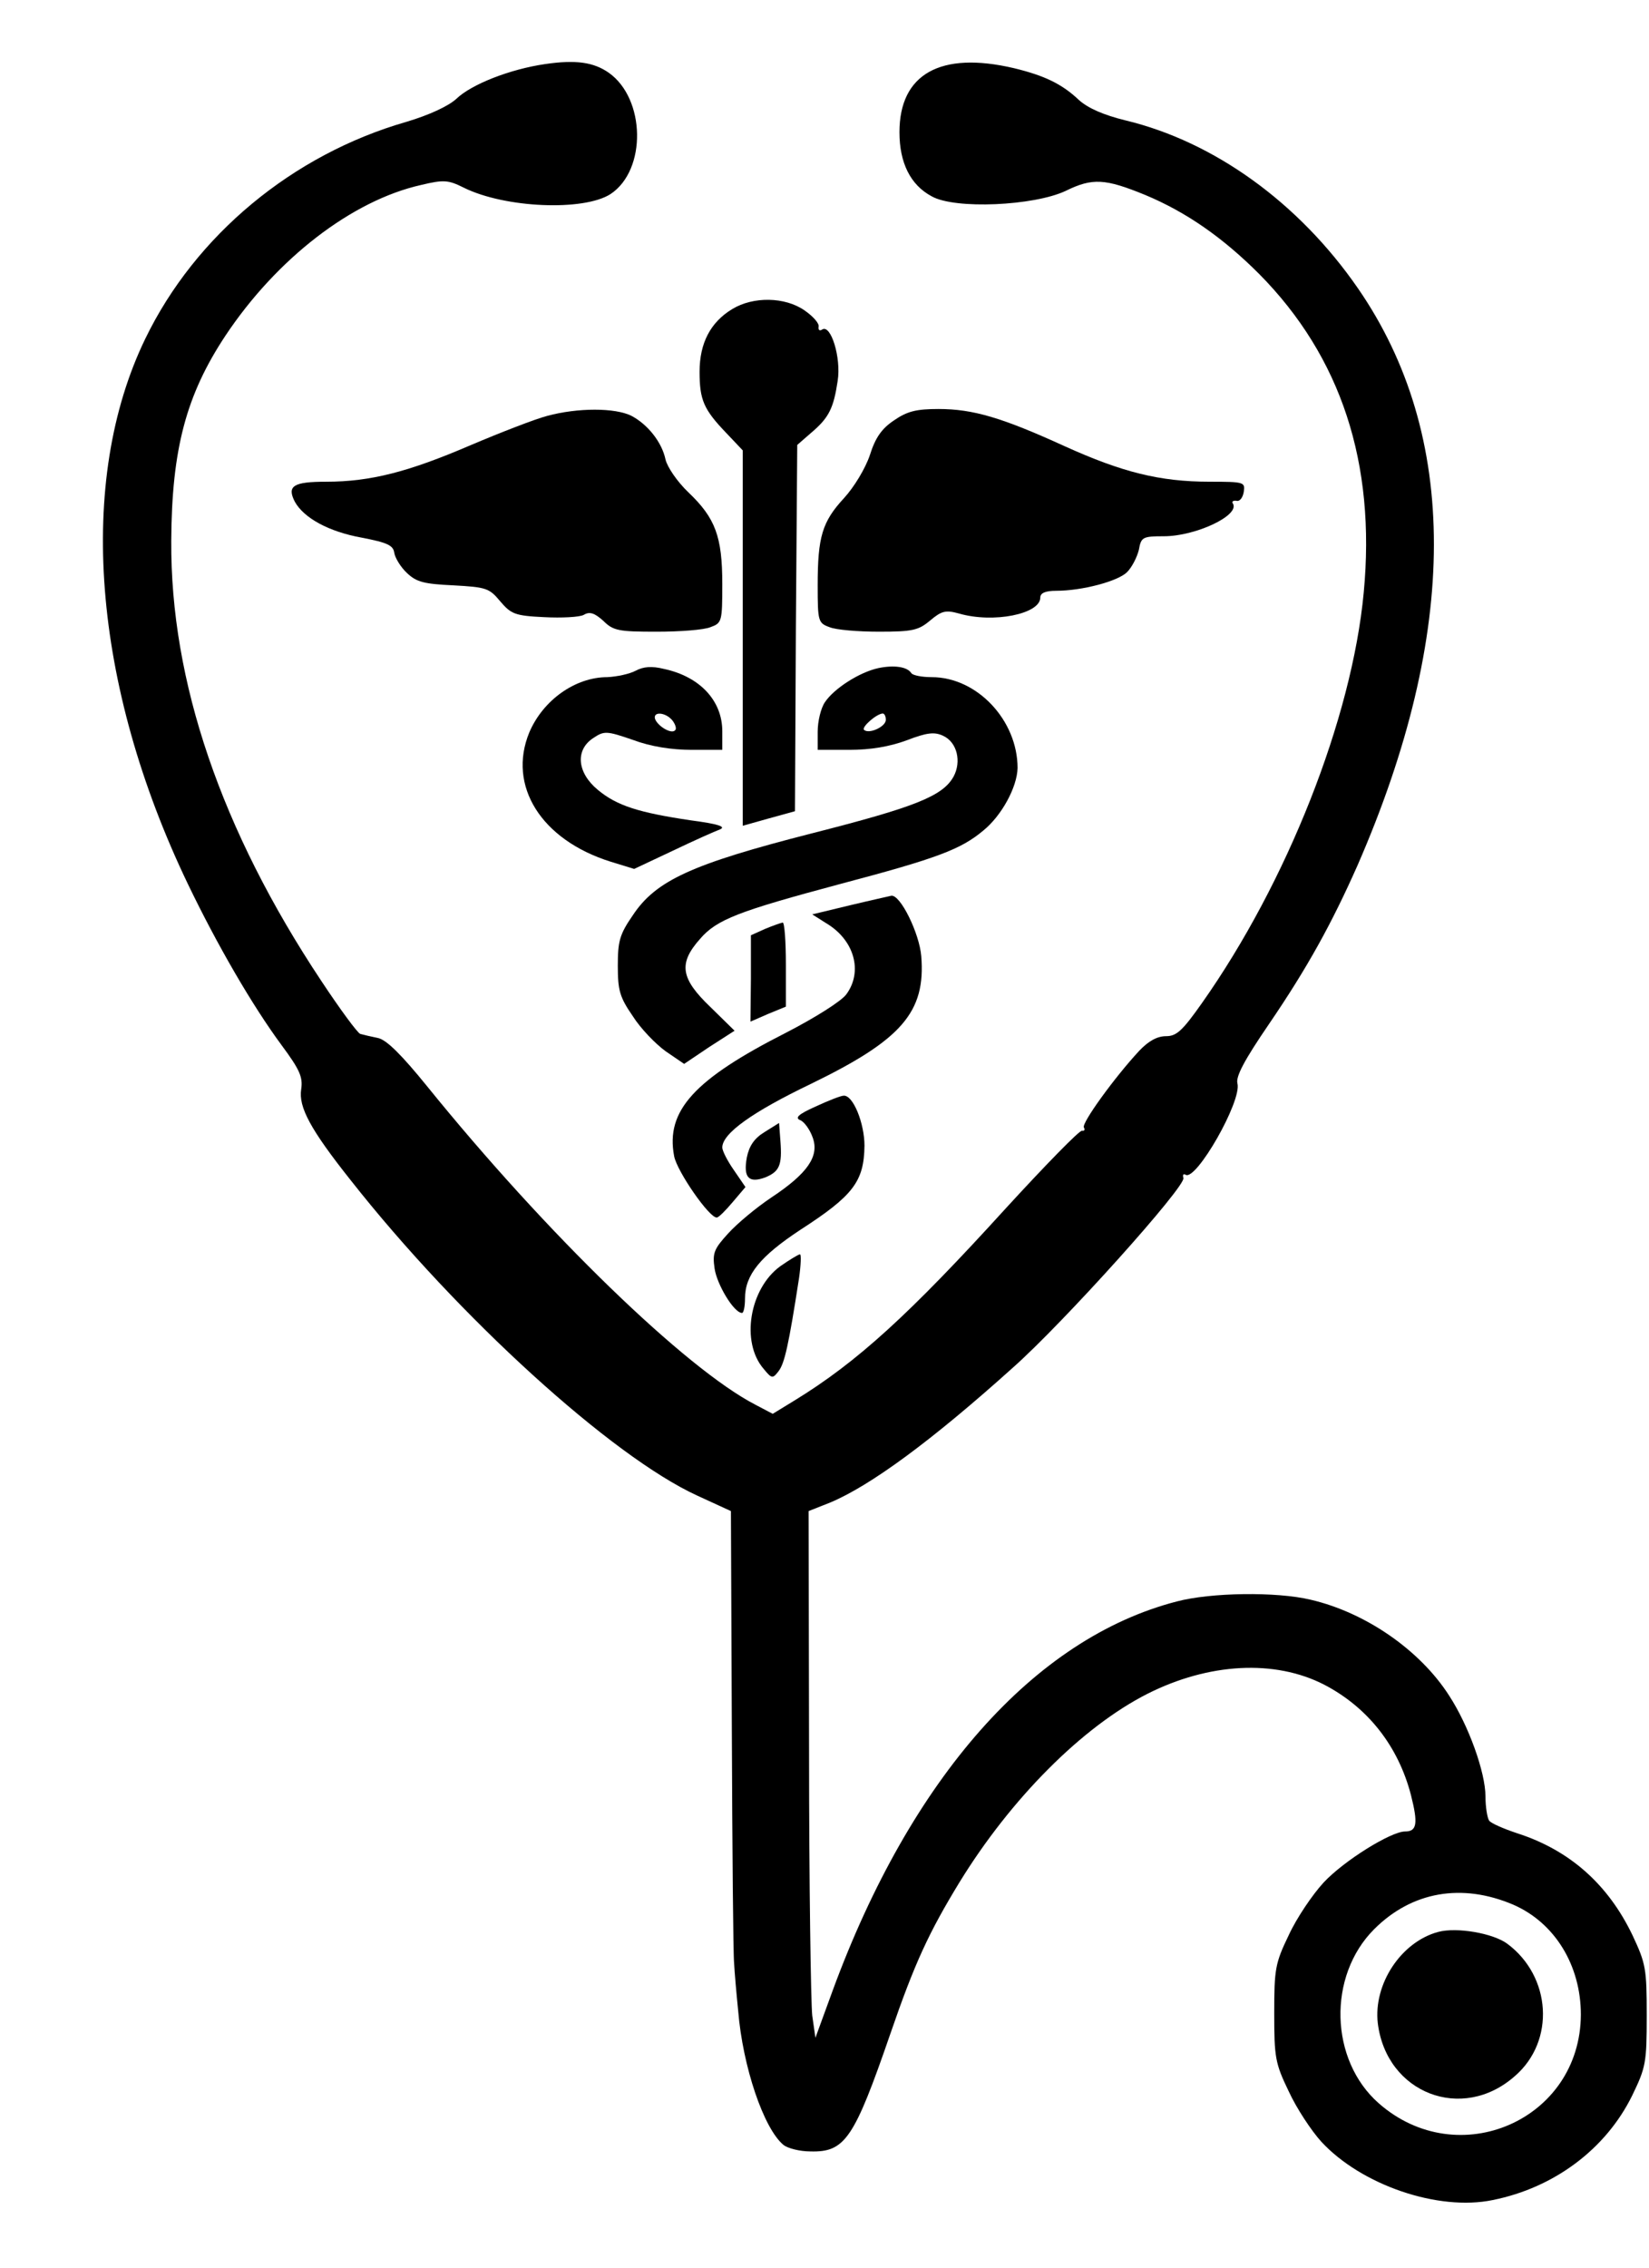 <?xml version="1.0" standalone="no"?>
<!DOCTYPE svg PUBLIC "-//W3C//DTD SVG 20010904//EN"
 "http://www.w3.org/TR/2001/REC-SVG-20010904/DTD/svg10.dtd">
<svg version="1.0" xmlns="http://www.w3.org/2000/svg"
 width="363pt" height="499pt" viewBox="0 0 363 499"
 preserveAspectRatio="xMidYMid meet">

<g transform="translate(0,499) scale(0.1,-0.1)"
fill="#000000" stroke="none">
<path d="M1200 4849 c-76 -11 -162 -44 -196 -77 -18 -16 -59 -35 -109 -50
-251 -72 -465 -250 -575 -477 -152 -313 -117 -762 94 -1201 64 -133 141 -266
206 -354 40 -54 47 -70 43 -97 -6 -39 20 -88 109 -200 237 -301 575 -608 763
-694 l74 -34 2 -480 c1 -264 3 -496 5 -515 1 -19 5 -66 9 -105 10 -122 56
-259 100 -295 9 -7 35 -14 59 -14 76 -2 96 27 176 259 54 157 85 223 152 333
113 184 270 342 414 415 135 68 280 76 389 20 96 -50 163 -135 191 -243 16
-63 13 -80 -13 -80 -31 0 -134 -64 -179 -112 -25 -27 -60 -79 -77 -116 -30
-62 -32 -75 -32 -172 0 -97 2 -110 32 -172 17 -37 50 -87 72 -111 88 -95 257
-153 377 -128 135 27 249 112 307 230 30 62 32 72 32 176 0 103 -2 114 -31
176 -54 113 -139 188 -254 225 -30 10 -58 22 -62 28 -4 6 -8 30 -8 53 0 53
-37 156 -80 222 -64 100 -184 183 -305 211 -75 18 -220 16 -295 -4 -313 -81
-585 -388 -757 -856 l-38 -104 -7 49 c-3 28 -7 289 -7 580 l-1 530 48 19 c88
37 222 135 401 296 112 99 383 401 376 418 -2 7 0 10 5 7 23 -14 124 162 114
201 -4 15 15 51 69 130 86 126 139 223 195 349 224 513 225 947 1 1271 -130
188 -316 322 -511 369 -49 12 -83 27 -103 45 -38 36 -77 54 -143 70 -162 38
-252 -13 -252 -141 0 -67 24 -116 71 -141 51 -29 225 -21 295 12 59 29 87 27
175 -9 91 -38 171 -94 251 -174 180 -182 257 -416 230 -701 -26 -277 -169
-638 -356 -903 -43 -61 -56 -73 -79 -73 -20 0 -39 -11 -59 -32 -54 -58 -128
-160 -122 -169 3 -5 1 -8 -4 -7 -5 2 -81 -76 -169 -172 -211 -232 -326 -337
-463 -421 l-49 -30 -38 20 c-153 79 -460 376 -723 701 -56 69 -89 102 -108
106 -15 3 -32 7 -39 9 -6 2 -45 55 -86 117 -220 331 -332 659 -330 968 1 202
33 321 119 451 113 170 279 298 431 332 50 12 60 11 94 -6 91 -45 264 -52 323
-14 80 53 77 210 -4 267 -33 23 -72 29 -140 19z m2131 -4050 c92 -40 149 -134
149 -242 -1 -232 -270 -349 -445 -195 -108 95 -113 280 -10 383 83 83 193 102
306 54z"/>
<path d="M3166 739 c-82 -22 -143 -115 -133 -201 19 -154 186 -219 302 -116
89 77 80 219 -17 291 -31 23 -111 37 -152 26z"/>
<path d="M1612 4310 c-48 -29 -72 -75 -72 -138 0 -62 9 -83 59 -135 l36 -38 0
-413 0 -413 57 16 58 16 2 403 3 403 31 27 c39 33 49 54 58 114 8 51 -15 125
-34 113 -6 -4 -9 -1 -8 6 2 7 -12 23 -31 36 -43 30 -113 31 -159 3z"/>
<path d="M1205 4075 c-27 -7 -104 -37 -170 -65 -135 -58 -219 -80 -317 -80
-72 0 -87 -9 -69 -44 20 -36 75 -66 147 -79 57 -11 70 -17 72 -34 2 -11 14
-31 28 -44 21 -20 38 -24 102 -27 72 -4 79 -6 103 -35 24 -28 32 -32 97 -35
38 -2 78 0 87 5 13 8 24 4 43 -13 22 -22 34 -24 118 -24 51 0 104 4 118 10 25
9 26 12 26 95 0 104 -15 145 -75 202 -24 23 -46 55 -50 72 -8 38 -39 77 -75
96 -36 18 -118 18 -185 0z"/>
<path d="M1968 4065 c-27 -18 -41 -38 -53 -76 -10 -30 -35 -71 -57 -95 -48
-52 -58 -85 -58 -192 0 -79 1 -83 26 -92 14 -6 63 -10 109 -10 74 0 87 3 113
25 25 21 34 23 63 15 76 -22 179 -1 179 35 0 10 11 15 35 15 57 0 136 21 156
41 11 11 22 33 26 49 5 28 8 30 55 30 70 0 168 46 152 72 -3 4 0 7 8 6 7 -2
14 7 16 20 3 21 1 22 -75 22 -110 0 -193 21 -319 78 -138 63 -202 82 -278 82
-49 0 -69 -5 -98 -25z"/>
<path d="M1399 3514 c-13 -7 -41 -13 -62 -14 -71 0 -142 -51 -172 -122 -48
-117 26 -236 179 -284 l52 -16 85 40 c46 22 93 43 104 47 14 6 -4 12 -65 20
-114 17 -162 32 -204 67 -46 38 -50 88 -10 114 24 16 29 16 87 -4 40 -15 86
-22 130 -22 l67 0 0 41 c0 67 -49 120 -128 137 -28 7 -46 5 -63 -4z m81 -109
c7 -9 10 -19 6 -22 -8 -9 -38 9 -44 25 -5 17 23 15 38 -3z"/>
<path d="M1934 3520 c-42 -9 -98 -45 -118 -75 -9 -13 -16 -42 -16 -65 l0 -40
70 0 c46 0 88 7 126 21 44 17 61 19 80 10 31 -14 41 -57 23 -90 -24 -43 -85
-67 -313 -125 -262 -67 -342 -103 -393 -180 -29 -42 -33 -57 -33 -111 0 -54 4
-69 33 -111 17 -27 50 -61 72 -77 l41 -28 55 37 56 36 -53 52 c-66 63 -71 96
-23 150 37 43 85 61 309 121 212 56 265 76 314 117 41 33 75 96 76 138 0 105
-89 200 -189 200 -22 0 -42 4 -45 9 -9 14 -38 18 -72 11z m16 -114 c0 -15 -37
-32 -48 -22 -6 6 27 35 41 36 4 0 7 -6 7 -14z"/>
<path d="M1871 2998 l-83 -20 30 -19 c63 -37 82 -107 45 -157 -11 -15 -68 -51
-132 -84 -203 -103 -266 -172 -247 -272 6 -33 78 -137 94 -135 4 0 19 15 35
34 l28 33 -26 38 c-14 20 -25 42 -25 49 0 31 66 78 195 140 200 97 253 158
243 281 -4 50 -46 136 -66 133 -4 -1 -45 -10 -91 -21z"/>
<path d="M1684 2946 l-31 -14 0 -95 -1 -95 39 17 39 16 0 93 c0 50 -3 92 -7
92 -5 -1 -22 -7 -39 -14z"/>
<path d="M1795 2555 c-38 -17 -46 -25 -33 -30 9 -4 21 -21 27 -38 15 -41 -11
-79 -91 -132 -33 -22 -75 -57 -95 -79 -31 -34 -35 -43 -30 -77 5 -35 42 -97
60 -98 4 -1 7 14 7 32 0 52 34 93 122 151 116 75 140 106 141 185 0 49 -25
112 -46 110 -6 0 -34 -11 -62 -24z"/>
<path d="M1683 2499 c-23 -14 -34 -31 -39 -56 -8 -44 4 -57 40 -44 32 13 38
27 34 80 l-3 40 -32 -20z"/>
<path d="M1718 2204 c-68 -49 -88 -167 -37 -226 18 -22 20 -22 33 -5 13 17 22
56 45 205 4 28 5 52 2 52 -3 0 -23 -12 -43 -26z"/>
</g>
</svg>
